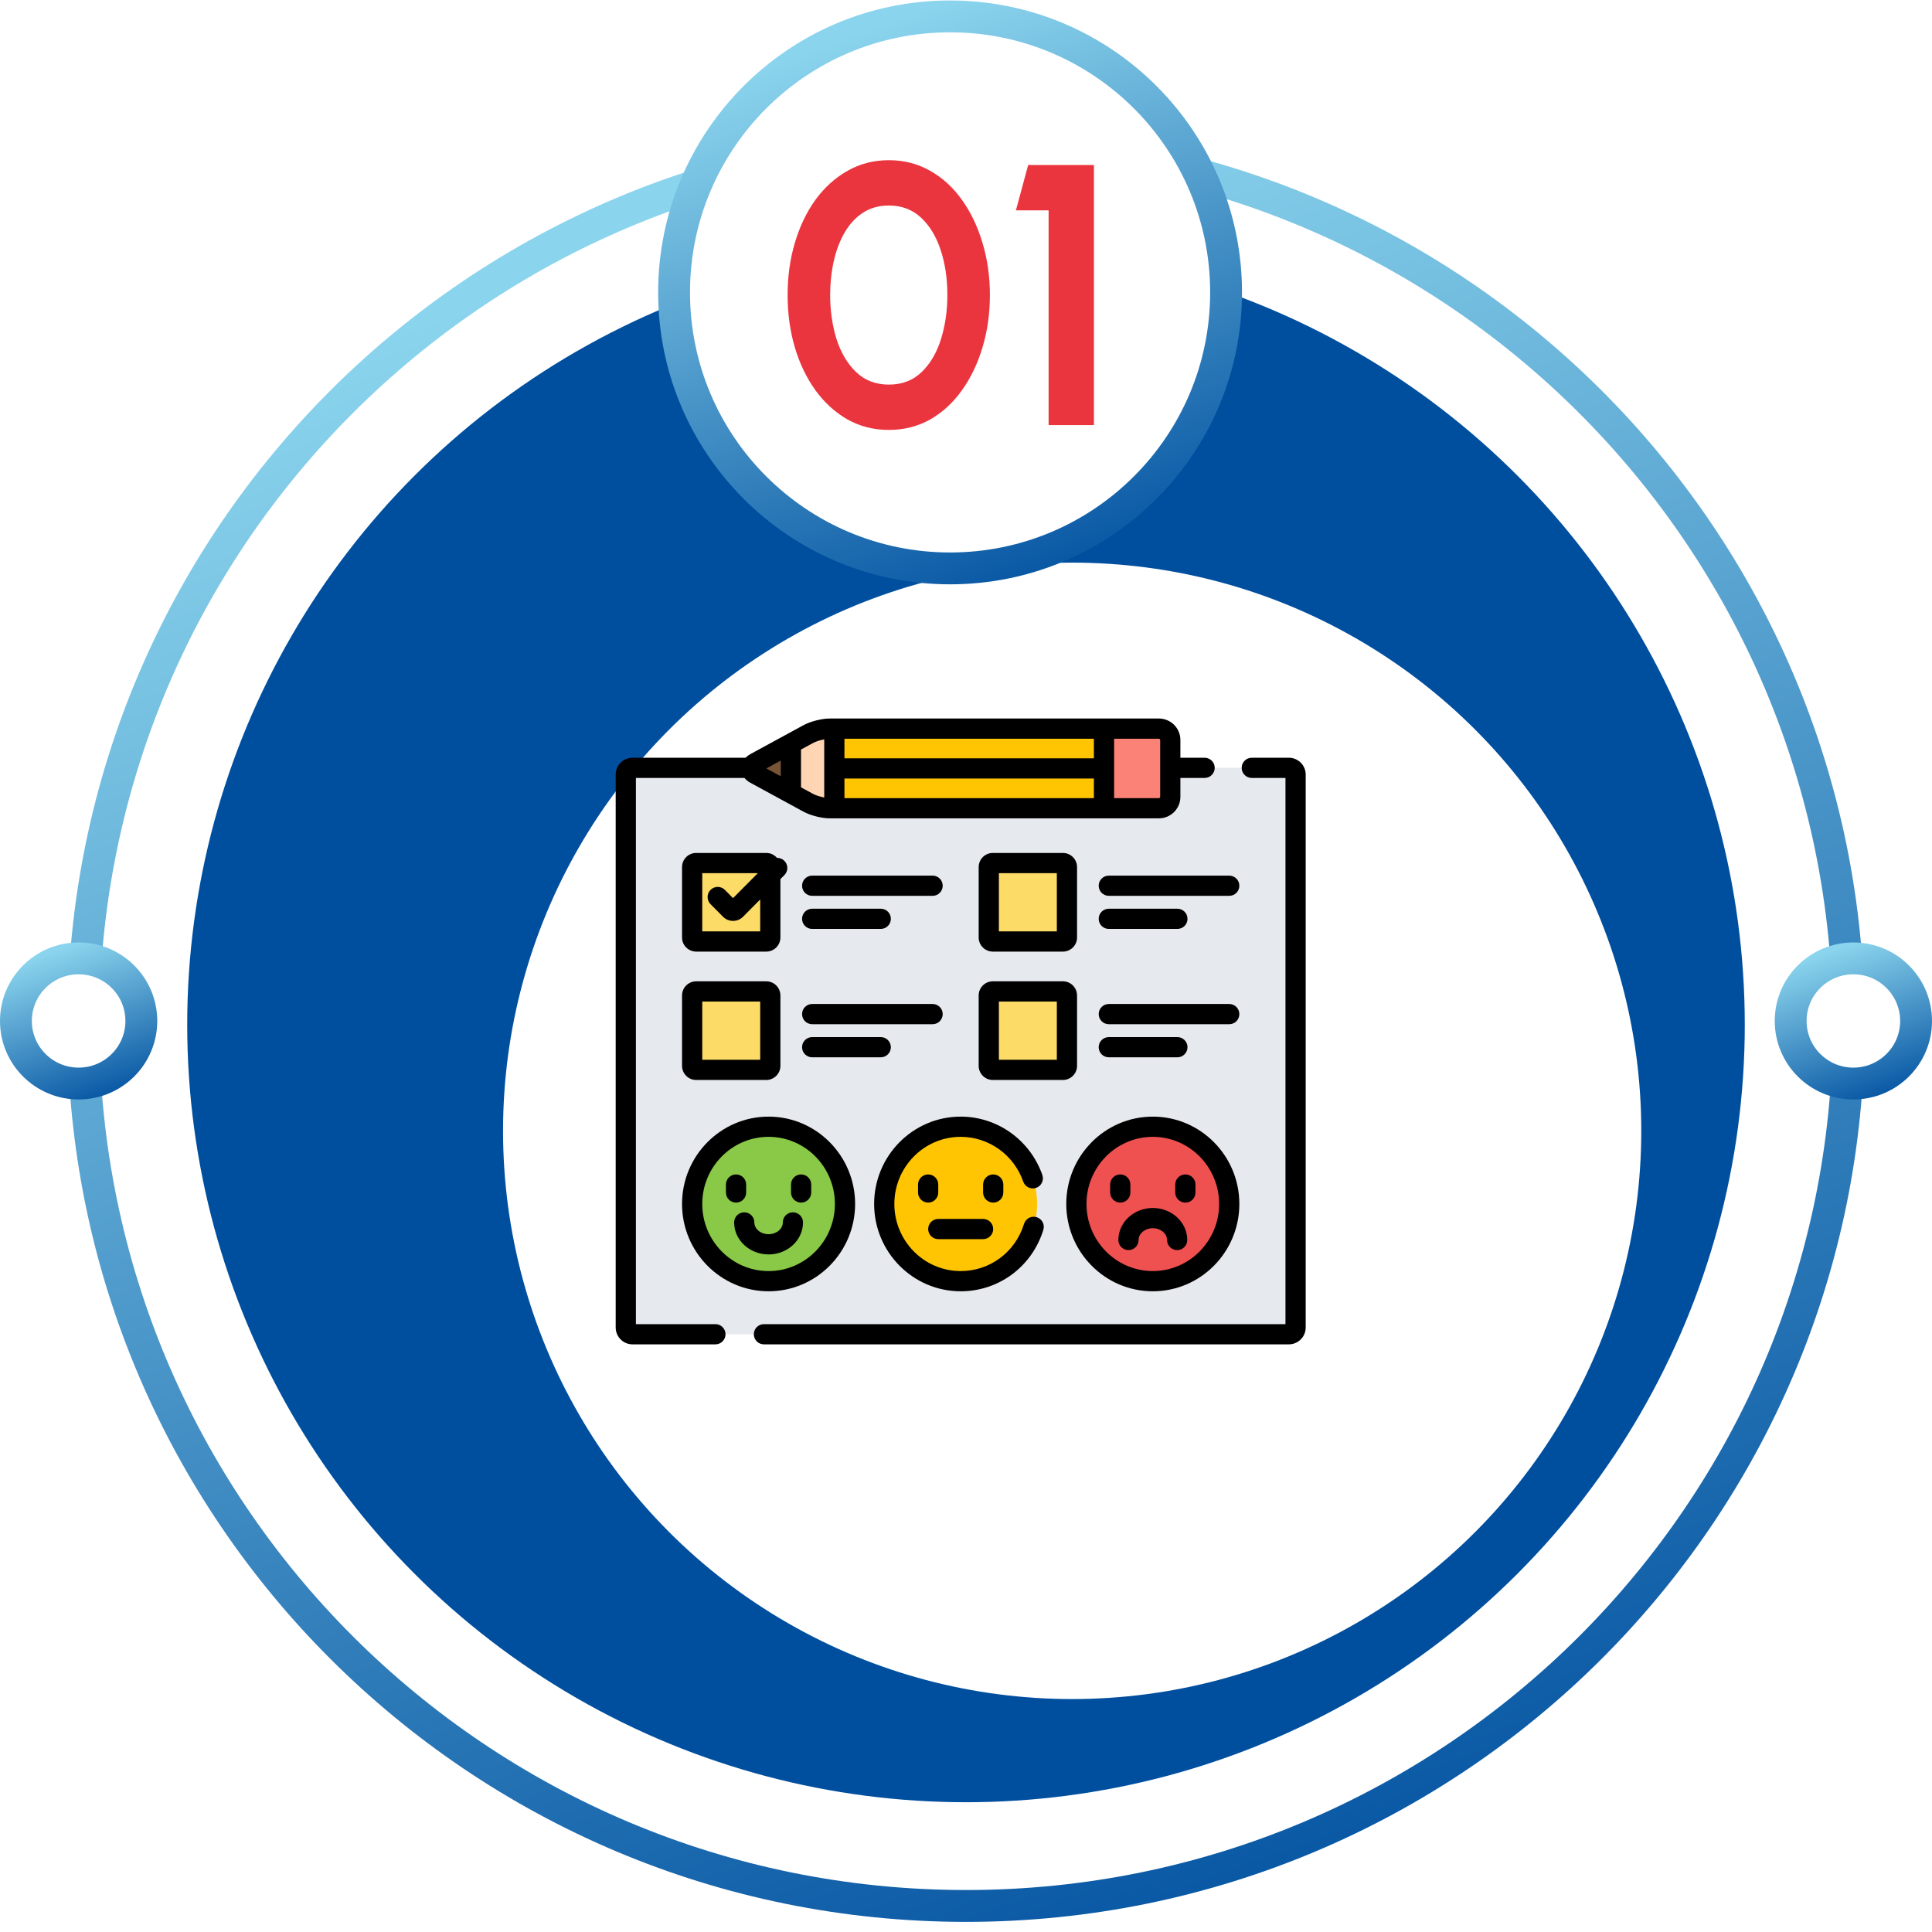 <svg width="182" height="182" viewBox="0 0 182 182" fill="none" xmlns="http://www.w3.org/2000/svg">
<path d="M90.999 13.513C136.924 13.513 174.15 50.683 174.151 96.529C174.151 142.375 136.924 179.546 90.999 179.546C45.074 179.545 7.849 142.375 7.849 96.529C7.849 50.683 45.074 13.514 90.999 13.513Z" fill="white" stroke="url(#paint0_linear_299_436)" stroke-width="3"/>
<ellipse cx="91" cy="96.529" rx="73.364" ry="73.247" fill="#004F9F"/>
<g filter="url(#filter0_d_299_436)">
<ellipse cx="91" cy="96.529" rx="53.612" ry="53.527" fill="white"/>
</g>
<path d="M174.593 90.282C177.858 90.282 180.499 92.924 180.5 96.177C180.5 99.431 177.858 102.073 174.593 102.073C171.329 102.073 168.686 99.431 168.686 96.177C168.686 92.923 171.329 90.282 174.593 90.282Z" fill="white" stroke="url(#paint1_linear_299_436)" stroke-width="3"/>
<path d="M7.407 90.282C10.672 90.282 13.314 92.924 13.314 96.177C13.314 99.431 10.672 102.073 7.407 102.073C4.143 102.073 1.5 99.431 1.5 96.177C1.5 92.923 4.143 90.282 7.407 90.282Z" fill="white" stroke="url(#paint2_linear_299_436)" stroke-width="3"/>
<circle cx="89.5" cy="27.545" r="26" fill="white" stroke="url(#paint3_linear_299_436)" stroke-width="3"/>
<path d="M83.733 40.5C82.309 40.5 81.014 40.173 79.847 39.52C78.681 38.855 77.672 37.939 76.82 36.773C75.98 35.606 75.332 34.258 74.877 32.73C74.422 31.19 74.195 29.545 74.195 27.795C74.195 26.045 74.422 24.406 74.877 22.878C75.332 21.338 75.98 19.984 76.82 18.818C77.672 17.651 78.681 16.741 79.847 16.088C81.014 15.423 82.309 15.09 83.733 15.09C85.156 15.09 86.451 15.423 87.618 16.088C88.784 16.741 89.782 17.651 90.61 18.818C91.45 19.984 92.097 21.338 92.552 22.878C93.019 24.406 93.252 26.045 93.252 27.795C93.252 29.545 93.019 31.19 92.552 32.73C92.097 34.258 91.45 35.606 90.61 36.773C89.782 37.939 88.784 38.855 87.618 39.52C86.451 40.173 85.156 40.5 83.733 40.5ZM83.733 36.23C84.981 36.23 86.013 35.834 86.83 35.04C87.647 34.247 88.253 33.209 88.65 31.925C89.047 30.642 89.245 29.265 89.245 27.795C89.245 26.244 89.035 24.832 88.615 23.56C88.195 22.277 87.577 21.256 86.76 20.498C85.943 19.739 84.934 19.36 83.733 19.36C82.787 19.36 81.965 19.593 81.265 20.06C80.577 20.515 80.005 21.139 79.55 21.933C79.095 22.726 78.757 23.63 78.535 24.645C78.313 25.648 78.203 26.698 78.203 27.795C78.203 29.253 78.401 30.63 78.797 31.925C79.206 33.209 79.818 34.247 80.635 35.04C81.463 35.834 82.496 36.23 83.733 36.23ZM98.782 40.045V19.815H95.702L96.857 15.545H103.052V40.045H98.782Z" fill="#EA353F"/>
<g clip-path="url(#clip0_299_436)">
<path d="M121.413 72.333H110.244V75.066C110.244 75.656 109.759 76.138 109.167 76.138H78.163C77.571 76.138 76.661 75.907 76.142 75.624L71.145 72.903C70.86 72.747 70.733 72.537 70.76 72.333H59.587C59.237 72.333 58.952 72.618 58.952 72.968V125.055C58.952 125.405 59.237 125.69 59.587 125.69H121.413C121.762 125.69 122.047 125.405 122.047 125.055V72.968C122.047 72.619 121.762 72.333 121.413 72.333Z" fill="#E6E9ED"/>
<path d="M97.698 113.416C97.698 117.434 94.475 120.691 90.499 120.691C86.522 120.691 83.298 117.434 83.298 113.416C83.298 109.398 86.522 106.141 90.499 106.141C94.475 106.141 97.698 109.398 97.698 113.416Z" fill="#FFC502"/>
<path d="M79.602 113.416C79.602 117.434 76.379 120.691 72.402 120.691C68.426 120.691 65.202 117.434 65.202 113.416C65.202 109.398 68.426 106.141 72.402 106.141C76.379 106.141 79.602 109.398 79.602 113.416Z" fill="#89C947"/>
<path d="M115.798 113.416C115.798 117.434 112.574 120.691 108.598 120.691C104.622 120.691 101.398 117.434 101.398 113.416C101.398 109.398 104.622 106.141 108.598 106.141C112.574 106.141 115.798 109.398 115.798 113.416Z" fill="#EF5050"/>
<path d="M72.565 88.311C72.565 88.52 72.393 88.692 72.184 88.692H65.583C65.373 88.692 65.202 88.52 65.202 88.311V81.683C65.202 81.473 65.373 81.302 65.583 81.302H72.184C72.393 81.302 72.565 81.473 72.565 81.683V88.311Z" fill="#FCDB67"/>
<path d="M72.565 100.404C72.565 100.613 72.393 100.785 72.184 100.785H65.583C65.373 100.785 65.202 100.613 65.202 100.404V93.776C65.202 93.566 65.373 93.395 65.583 93.395H72.184C72.393 93.395 72.565 93.566 72.565 93.776V100.404Z" fill="#FCDB67"/>
<path d="M100.509 88.311C100.509 88.52 100.337 88.692 100.128 88.692H93.527C93.317 88.692 93.146 88.52 93.146 88.311V81.683C93.146 81.473 93.317 81.302 93.527 81.302H100.128C100.337 81.302 100.509 81.473 100.509 81.683V88.311Z" fill="#FCDB67"/>
<path d="M100.509 100.404C100.509 100.613 100.337 100.785 100.128 100.785H93.527C93.317 100.785 93.146 100.613 93.146 100.404V93.776C93.146 93.566 93.317 93.395 93.527 93.395H100.128C100.337 93.395 100.509 93.566 100.509 93.776V100.404Z" fill="#FCDB67"/>
<path d="M109.167 68.638C109.759 68.638 110.244 69.121 110.244 69.71V75.066C110.244 75.656 109.759 76.139 109.167 76.139H78.163C77.571 76.139 76.661 75.907 76.142 75.624L71.145 72.903C70.626 72.619 70.626 72.157 71.145 71.874L76.142 69.152C76.661 68.869 77.571 68.638 78.163 68.638H109.167Z" fill="#FFC502"/>
<path d="M78.597 68.638H78.163C77.571 68.638 76.661 68.869 76.142 69.153L71.145 71.874C70.626 72.157 70.626 72.62 71.145 72.903L76.142 75.624C76.661 75.907 77.571 76.139 78.163 76.139H78.597V68.638Z" fill="#FFD5B3"/>
<path d="M74.504 70.045L71.145 71.874C70.626 72.157 70.626 72.619 71.145 72.903L74.504 74.732V70.045Z" fill="#775436"/>
<path d="M110.244 75.066V69.71C110.244 69.121 109.759 68.638 109.167 68.638H104V76.139H109.167C109.759 76.139 110.244 75.656 110.244 75.066Z" fill="#FB8276"/>
<path d="M121.413 71.381H117.922C117.395 71.381 116.969 71.807 116.969 72.333C116.969 72.859 117.395 73.285 117.922 73.285H121.095V124.738H71.965C71.438 124.738 71.013 125.164 71.013 125.69C71.013 126.216 71.438 126.642 71.965 126.642H121.413C122.288 126.642 123 125.93 123 125.055V72.968C123 72.093 122.288 71.381 121.413 71.381Z" fill="black"/>
<path d="M67.394 124.738H59.904V73.285H70.132C70.275 73.461 70.463 73.615 70.69 73.739L75.686 76.46C76.346 76.82 77.411 77.091 78.163 77.091H109.167C110.285 77.091 111.196 76.183 111.196 75.066V73.285H113.478C114.004 73.285 114.43 72.859 114.43 72.333C114.43 71.807 114.004 71.381 113.478 71.381H111.196V69.71C111.196 68.594 110.286 67.686 109.167 67.686H78.163C77.411 67.686 76.346 67.957 75.686 68.317L70.69 71.037C70.512 71.135 70.357 71.251 70.23 71.381H59.587C58.711 71.381 58 72.093 58 72.968V125.055C58 125.93 58.711 126.642 59.587 126.642H67.394C67.92 126.642 68.346 126.216 68.346 125.69C68.346 125.165 67.92 124.738 67.394 124.738ZM104.952 69.59H109.167C109.234 69.59 109.292 69.647 109.292 69.71V75.066C109.292 75.13 109.234 75.187 109.167 75.187H104.952V69.59ZM79.549 69.59H103.048V71.436H79.549V69.59ZM79.549 73.341H103.048V75.187H79.549V73.341ZM75.456 70.61L76.597 69.989C76.852 69.85 77.267 69.72 77.645 69.648V75.129C77.267 75.057 76.852 74.926 76.597 74.788L75.456 74.167V70.61ZM73.552 71.647V73.129L72.191 72.388L73.552 71.647Z" fill="black"/>
<path d="M90.499 121.643C94.094 121.643 97.224 119.316 98.287 115.852C98.441 115.349 98.159 114.817 97.656 114.662C97.153 114.508 96.621 114.79 96.466 115.293C95.651 117.952 93.253 119.739 90.499 119.739C87.053 119.739 84.25 116.902 84.25 113.416C84.25 109.93 87.053 107.094 90.499 107.094C93.146 107.094 95.514 108.79 96.393 111.314C96.566 111.811 97.109 112.074 97.605 111.901C98.102 111.728 98.364 111.185 98.192 110.689C97.047 107.399 93.956 105.189 90.499 105.189C86.003 105.189 82.346 108.879 82.346 113.416C82.346 117.952 86.003 121.643 90.499 121.643Z" fill="black"/>
<path d="M88.386 112.337V111.588C88.386 111.061 87.96 110.635 87.433 110.635C86.907 110.635 86.481 111.061 86.481 111.588V112.337C86.481 112.863 86.907 113.289 87.433 113.289C87.959 113.289 88.386 112.863 88.386 112.337Z" fill="black"/>
<path d="M94.516 112.337V111.588C94.516 111.061 94.09 110.635 93.564 110.635C93.037 110.635 92.611 111.061 92.611 111.588V112.337C92.611 112.863 93.037 113.289 93.564 113.289C94.09 113.289 94.516 112.863 94.516 112.337Z" fill="black"/>
<path d="M88.388 116.73H92.609C93.135 116.73 93.561 116.304 93.561 115.778C93.561 115.252 93.135 114.826 92.609 114.826H88.388C87.862 114.826 87.436 115.252 87.436 115.778C87.436 116.304 87.862 116.73 88.388 116.73Z" fill="black"/>
<path d="M72.402 121.643C76.897 121.643 80.554 117.952 80.554 113.416C80.554 108.879 76.897 105.189 72.402 105.189C67.907 105.189 64.25 108.879 64.25 113.416C64.25 117.952 67.907 121.643 72.402 121.643ZM72.402 107.093C75.847 107.093 78.65 109.93 78.65 113.416C78.65 116.902 75.847 119.739 72.402 119.739C68.957 119.739 66.154 116.902 66.154 113.416C66.154 109.93 68.957 107.093 72.402 107.093Z" fill="black"/>
<path d="M69.337 113.289C69.863 113.289 70.29 112.863 70.29 112.337V111.588C70.29 111.061 69.863 110.635 69.337 110.635C68.811 110.635 68.385 111.061 68.385 111.588V112.337C68.385 112.863 68.811 113.289 69.337 113.289Z" fill="black"/>
<path d="M75.468 113.289C75.993 113.289 76.42 112.863 76.42 112.337V111.588C76.42 111.061 75.993 110.635 75.468 110.635C74.941 110.635 74.515 111.061 74.515 111.588V112.337C74.515 112.863 74.941 113.289 75.468 113.289Z" fill="black"/>
<path d="M69.158 115.155C69.158 116.818 70.613 118.171 72.403 118.171C74.191 118.171 75.647 116.818 75.647 115.155C75.647 114.629 75.221 114.203 74.695 114.203C74.168 114.203 73.743 114.629 73.743 115.155C73.743 115.768 73.141 116.266 72.403 116.266C71.663 116.266 71.062 115.768 71.062 115.155C71.062 114.629 70.636 114.203 70.11 114.203C69.584 114.203 69.158 114.629 69.158 115.155Z" fill="black"/>
<path d="M108.598 121.643C113.093 121.643 116.75 117.952 116.75 113.416C116.75 108.879 113.093 105.189 108.598 105.189C104.103 105.189 100.446 108.879 100.446 113.416C100.446 117.952 104.103 121.643 108.598 121.643ZM108.598 107.093C112.043 107.093 114.846 109.93 114.846 113.416C114.846 116.902 112.043 119.739 108.598 119.739C105.153 119.739 102.35 116.902 102.35 113.416C102.35 109.93 105.153 107.093 108.598 107.093Z" fill="black"/>
<path d="M105.533 113.289C106.059 113.289 106.485 112.863 106.485 112.337V111.588C106.485 111.061 106.059 110.635 105.533 110.635C105.007 110.635 104.58 111.061 104.58 111.588V112.337C104.58 112.863 105.007 113.289 105.533 113.289Z" fill="black"/>
<path d="M111.663 113.289C112.19 113.289 112.616 112.863 112.616 112.337V111.588C112.616 111.061 112.19 110.635 111.663 110.635C111.137 110.635 110.711 111.061 110.711 111.588V112.337C110.711 112.863 111.137 113.289 111.663 113.289Z" fill="black"/>
<path d="M105.353 116.811C105.353 117.338 105.779 117.764 106.305 117.764C106.831 117.764 107.258 117.338 107.258 116.811C107.258 116.199 107.859 115.701 108.598 115.701C109.337 115.701 109.939 116.199 109.939 116.811C109.939 117.338 110.365 117.764 110.891 117.764C111.417 117.764 111.843 117.338 111.843 116.811C111.843 115.149 110.387 113.796 108.598 113.796C106.809 113.796 105.353 115.149 105.353 116.811Z" fill="black"/>
<path d="M65.583 89.644H72.184C72.919 89.644 73.517 89.046 73.517 88.311V82.814L73.892 82.436C74.263 82.063 74.261 81.46 73.888 81.09C73.696 80.9 73.443 80.808 73.193 80.814C72.948 80.531 72.587 80.35 72.184 80.35H65.583C64.847 80.35 64.25 80.948 64.25 81.683V88.311C64.25 89.046 64.847 89.644 65.583 89.644ZM66.154 82.254H71.39L69.054 84.606L68.285 83.831C67.915 83.458 67.312 83.455 66.939 83.826C66.566 84.196 66.563 84.799 66.933 85.172L68.109 86.358C68.361 86.612 68.696 86.751 69.054 86.751H69.054C69.412 86.751 69.747 86.612 69.998 86.359L71.613 84.733V87.739H66.154V82.254Z" fill="black"/>
<path d="M76.509 84.39H87.854C88.38 84.39 88.806 83.964 88.806 83.438C88.806 82.912 88.38 82.486 87.854 82.486H76.509C75.983 82.486 75.557 82.912 75.557 83.438C75.557 83.963 75.983 84.39 76.509 84.39Z" fill="black"/>
<path d="M76.509 87.508H82.969C83.496 87.508 83.922 87.082 83.922 86.556C83.922 86.03 83.496 85.604 82.969 85.604H76.509C75.983 85.604 75.557 86.03 75.557 86.556C75.557 87.082 75.983 87.508 76.509 87.508Z" fill="black"/>
<path d="M64.25 100.404C64.25 101.139 64.847 101.737 65.583 101.737H72.184C72.919 101.737 73.517 101.139 73.517 100.404V93.776C73.517 93.041 72.919 92.443 72.184 92.443H65.583C64.847 92.443 64.25 93.041 64.25 93.776V100.404ZM66.154 94.347H71.613V99.832H66.154V94.347Z" fill="black"/>
<path d="M76.509 96.483H87.854C88.38 96.483 88.806 96.057 88.806 95.531C88.806 95.005 88.38 94.579 87.854 94.579H76.509C75.983 94.579 75.557 95.005 75.557 95.531C75.557 96.057 75.983 96.483 76.509 96.483Z" fill="black"/>
<path d="M83.922 98.649C83.922 98.123 83.496 97.697 82.969 97.697H76.509C75.983 97.697 75.557 98.123 75.557 98.649C75.557 99.174 75.983 99.601 76.509 99.601H82.969C83.495 99.601 83.922 99.174 83.922 98.649Z" fill="black"/>
<path d="M93.527 89.644H100.128C100.863 89.644 101.461 89.046 101.461 88.311V81.683C101.461 80.948 100.863 80.35 100.128 80.35H93.527C92.791 80.35 92.194 80.948 92.194 81.683V88.311C92.194 89.046 92.791 89.644 93.527 89.644ZM94.098 82.254H99.557V87.739H94.098V82.254Z" fill="black"/>
<path d="M103.5 83.438C103.5 83.964 103.927 84.39 104.453 84.39H115.798C116.324 84.39 116.75 83.964 116.75 83.438C116.75 82.912 116.324 82.486 115.798 82.486H104.453C103.927 82.486 103.5 82.912 103.5 83.438Z" fill="black"/>
<path d="M104.453 87.508H110.914C111.439 87.508 111.866 87.082 111.866 86.556C111.866 86.03 111.439 85.604 110.914 85.604H104.453C103.927 85.604 103.5 86.03 103.5 86.556C103.5 87.082 103.927 87.508 104.453 87.508Z" fill="black"/>
<path d="M101.461 100.404V93.776C101.461 93.041 100.863 92.443 100.128 92.443H93.527C92.791 92.443 92.194 93.041 92.194 93.776V100.404C92.194 101.139 92.791 101.737 93.527 101.737H100.128C100.863 101.737 101.461 101.139 101.461 100.404ZM99.557 99.833H94.098V94.347H99.557V99.833Z" fill="black"/>
<path d="M115.798 94.579H104.453C103.927 94.579 103.501 95.005 103.501 95.531C103.501 96.057 103.927 96.483 104.453 96.483H115.798C116.324 96.483 116.75 96.057 116.75 95.531C116.75 95.005 116.324 94.579 115.798 94.579Z" fill="black"/>
<path d="M110.914 99.601C111.439 99.601 111.866 99.174 111.866 98.649C111.866 98.123 111.439 97.697 110.914 97.697H104.453C103.927 97.697 103.5 98.123 103.5 98.649C103.5 99.174 103.927 99.601 104.453 99.601H110.914Z" fill="black"/>
</g>
<defs>
<filter id="filter0_d_299_436" x="37.388" y="43.002" width="123.224" height="123.054" filterUnits="userSpaceOnUse" color-interpolation-filters="sRGB">
<feFlood flood-opacity="0" result="BackgroundImageFix"/>
<feColorMatrix in="SourceAlpha" type="matrix" values="0 0 0 0 0 0 0 0 0 0 0 0 0 0 0 0 0 0 127 0" result="hardAlpha"/>
<feOffset dx="10" dy="10"/>
<feGaussianBlur stdDeviation="3"/>
<feComposite in2="hardAlpha" operator="out"/>
<feColorMatrix type="matrix" values="0 0 0 0 0.09 0 0 0 0 0.161 0 0 0 0 0.388 0 0 0 1 0"/>
<feBlend mode="normal" in2="BackgroundImageFix" result="effect1_dropShadow_299_436"/>
<feBlend mode="normal" in="SourceGraphic" in2="effect1_dropShadow_299_436" result="shape"/>
</filter>
<linearGradient id="paint0_linear_299_436" x1="91" y1="12.013" x2="150.44" y2="178.64" gradientUnits="userSpaceOnUse">
<stop stop-color="#8BD4ED"/>
<stop offset="1" stop-color="#004F9F"/>
</linearGradient>
<linearGradient id="paint1_linear_299_436" x1="174.593" y1="88.782" x2="179.795" y2="103.362" gradientUnits="userSpaceOnUse">
<stop stop-color="#8BD4ED"/>
<stop offset="1" stop-color="#004F9F"/>
</linearGradient>
<linearGradient id="paint2_linear_299_436" x1="7.407" y1="88.782" x2="12.609" y2="103.362" gradientUnits="userSpaceOnUse">
<stop stop-color="#8BD4ED"/>
<stop offset="1" stop-color="#004F9F"/>
</linearGradient>
<linearGradient id="paint3_linear_299_436" x1="89.5" y1="0.045" x2="108.865" y2="54.243" gradientUnits="userSpaceOnUse">
<stop stop-color="#8BD4ED"/>
<stop offset="1" stop-color="#004F9F"/>
</linearGradient>
<clipPath id="clip0_299_436">
<rect width="65" height="65" fill="white" transform="translate(58 64.639)"/>
</clipPath>
</defs>
</svg>
